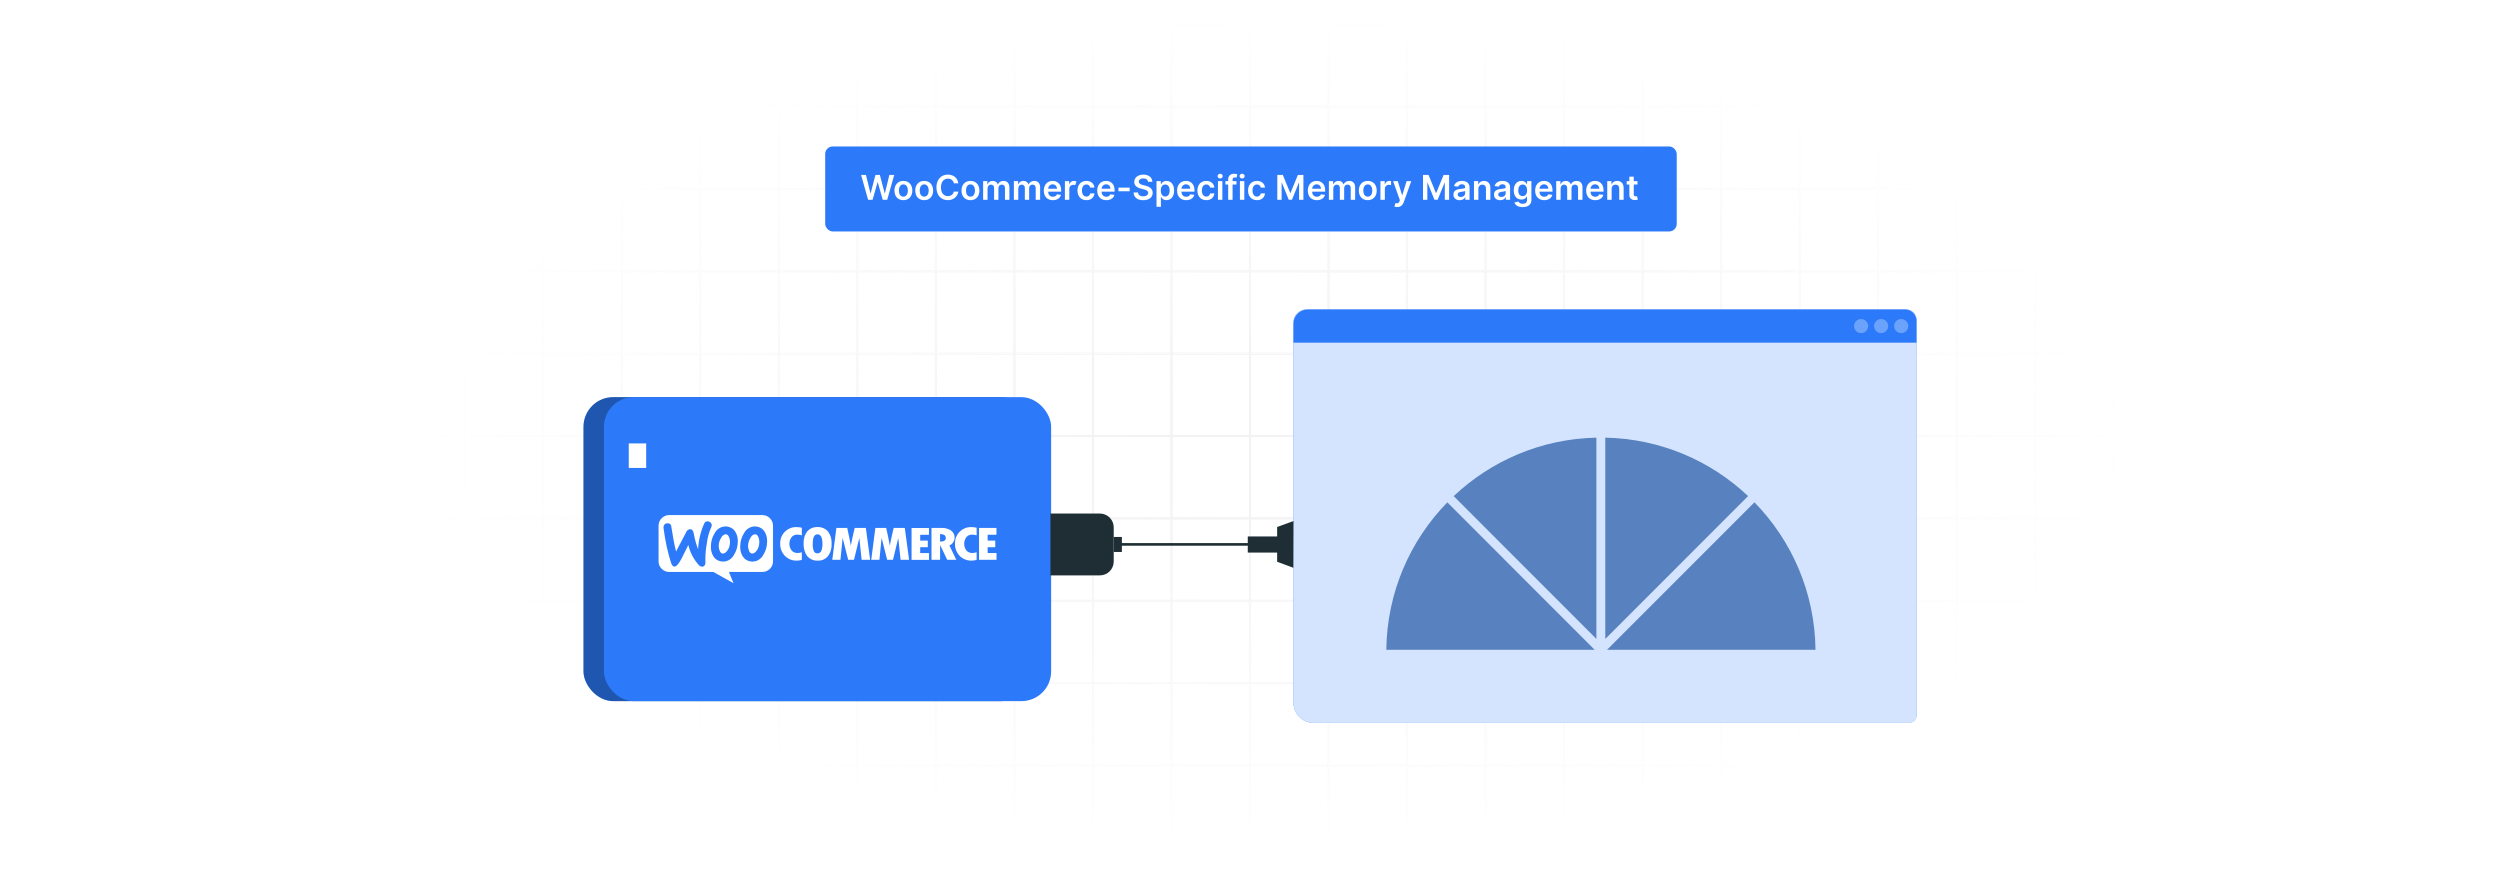 <?xml version="1.0" encoding="UTF-8"?>
<svg id="Layer_1" data-name="Layer 1" xmlns="http://www.w3.org/2000/svg" xmlns:xlink="http://www.w3.org/1999/xlink" viewBox="0 0 860 300">
  <defs>
    <filter id="luminosity-invert" x="39.647" y="-.272" width="782.115" height="300.272" color-interpolation-filters="sRGB" filterUnits="userSpaceOnUse">
      <feColorMatrix result="cm" values="-1 0 0 0 1 0 -1 0 0 1 0 0 -1 0 1 0 0 0 1 0"/>
    </filter>
    <radialGradient id="radial-gradient" cx="439.235" cy="148.479" fx="439.235" fy="148.479" r="298.487" gradientTransform="translate(0 74.962) scale(1 .495)" gradientUnits="userSpaceOnUse">
      <stop offset=".123" stop-color="#000" stop-opacity=".95"/>
      <stop offset="1" stop-color="#000" stop-opacity="0"/>
    </radialGradient>
    <mask id="mask" x="39.647" y="-.272" width="782.115" height="300.272" maskUnits="userSpaceOnUse">
      <g filter="url(#luminosity-invert)">
        <rect x="39.647" y="-.272" width="782.115" height="300.272" fill="url(#radial-gradient)"/>
      </g>
    </mask>
  </defs>
  <rect y="0" width="860" height="300" fill="#fff"/>
  <g mask="url(#mask)">
    <g opacity=".4">
      <path d="M808.41,291.922H51.59V8.078h756.819v283.845ZM52.09,291.422h755.819V8.578H52.09v282.845Z" fill="#e6e6e6" stroke="#d6d6d6" stroke-miterlimit="10" stroke-width=".25"/>
      <rect x="51.84" y="36.413" width="756.319" height=".5" fill="#e6e6e6" stroke="#d6d6d6" stroke-miterlimit="10" stroke-width=".25"/>
      <rect x="51.84" y="64.747" width="756.319" height=".5" fill="#e6e6e6" stroke="#d6d6d6" stroke-miterlimit="10" stroke-width=".25"/>
      <rect x="51.84" y="93.082" width="756.319" height=".5" fill="#e6e6e6" stroke="#d6d6d6" stroke-miterlimit="10" stroke-width=".25"/>
      <rect x="51.84" y="121.415" width="756.319" height=".5" fill="none" stroke="#d6d6d6" stroke-miterlimit="10" stroke-width=".25"/>
      <rect x="51.84" y="149.75" width="756.319" height=".5" fill="#e6e6e6" stroke="#d6d6d6" stroke-miterlimit="10" stroke-width=".25"/>
      <rect x="51.84" y="178.084" width="756.319" height=".5" fill="#e6e6e6" stroke="#d6d6d6" stroke-miterlimit="10" stroke-width=".25"/>
      <rect x="51.84" y="206.418" width="756.319" height=".5" fill="#e6e6e6" stroke="#d6d6d6" stroke-miterlimit="10" stroke-width=".25"/>
      <rect x="51.84" y="234.753" width="756.319" height=".5" fill="#e6e6e6" stroke="#d6d6d6" stroke-miterlimit="10" stroke-width=".25"/>
      <rect x="51.84" y="263.087" width="756.319" height=".5" fill="#e6e6e6" stroke="#d6d6d6" stroke-miterlimit="10" stroke-width=".25"/>
      <rect x="780.898" y="8.328" width=".5" height="283.345" fill="#e6e6e6" stroke="#d6d6d6" stroke-miterlimit="10" stroke-width=".25"/>
      <rect x="753.887" y="8.328" width=".5" height="283.345" fill="#e6e6e6" stroke="#d6d6d6" stroke-miterlimit="10" stroke-width=".25"/>
      <rect x="726.875" y="8.328" width=".5" height="283.345" fill="#e6e6e6" stroke="#d6d6d6" stroke-miterlimit="10" stroke-width=".25"/>
      <rect x="699.864" y="8.328" width=".5" height="283.345" fill="#e6e6e6" stroke="#d6d6d6" stroke-miterlimit="10" stroke-width=".25"/>
      <rect x="672.852" y="8.328" width=".5" height="283.345" fill="#e6e6e6" stroke="#d6d6d6" stroke-miterlimit="10" stroke-width=".25"/>
      <rect x="645.841" y="8.328" width=".5" height="283.345" fill="#e6e6e6" stroke="#d6d6d6" stroke-miterlimit="10" stroke-width=".25"/>
      <rect x="618.83" y="8.328" width=".5" height="283.345" fill="#e6e6e6" stroke="#d6d6d6" stroke-miterlimit="10" stroke-width=".25"/>
      <rect x="591.818" y="8.328" width=".5" height="283.345" fill="#e6e6e6" stroke="#d6d6d6" stroke-miterlimit="10" stroke-width=".25"/>
      <rect x="564.807" y="8.328" width=".5" height="283.345" fill="#e6e6e6" stroke="#d6d6d6" stroke-miterlimit="10" stroke-width=".25"/>
      <rect x="537.795" y="8.328" width=".5" height="283.345" fill="#e6e6e6" stroke="#d6d6d6" stroke-miterlimit="10" stroke-width=".25"/>
      <rect x="510.784" y="8.328" width=".5" height="283.345" fill="#e6e6e6" stroke="#d6d6d6" stroke-miterlimit="10" stroke-width=".25"/>
      <rect x="483.772" y="8.328" width=".5" height="283.345" fill="#e6e6e6" stroke="#d6d6d6" stroke-miterlimit="10" stroke-width=".25"/>
      <rect x="456.761" y="8.328" width=".5" height="283.345" fill="#e6e6e6" stroke="#d6d6d6" stroke-miterlimit="10" stroke-width=".25"/>
      <rect x="429.75" y="8.328" width=".5" height="283.345" fill="#e6e6e6" stroke="#d6d6d6" stroke-miterlimit="10" stroke-width=".25"/>
      <rect x="402.738" y="8.328" width=".5" height="283.345" fill="#e6e6e6" stroke="#d6d6d6" stroke-miterlimit="10" stroke-width=".25"/>
      <rect x="375.727" y="8.328" width=".5" height="283.345" fill="#e6e6e6" stroke="#d6d6d6" stroke-miterlimit="10" stroke-width=".25"/>
      <rect x="348.716" y="8.328" width=".5" height="283.345" fill="#e6e6e6" stroke="#d6d6d6" stroke-miterlimit="10" stroke-width=".25"/>
      <rect x="321.704" y="8.328" width=".5" height="283.345" fill="#e6e6e6" stroke="#d6d6d6" stroke-miterlimit="10" stroke-width=".25"/>
      <rect x="294.693" y="8.328" width=".5" height="283.345" fill="#e6e6e6" stroke="#d6d6d6" stroke-miterlimit="10" stroke-width=".25"/>
      <rect x="267.682" y="8.328" width=".5" height="283.345" fill="#e6e6e6" stroke="#d6d6d6" stroke-miterlimit="10" stroke-width=".25"/>
      <rect x="240.67" y="8.328" width=".5" height="283.345" fill="#e6e6e6" stroke="#d6d6d6" stroke-miterlimit="10" stroke-width=".25"/>
      <rect x="213.659" y="8.328" width=".5" height="283.345" fill="#e6e6e6" stroke="#d6d6d6" stroke-miterlimit="10" stroke-width=".25"/>
      <rect x="186.648" y="8.328" width=".5" height="283.345" fill="#e6e6e6" stroke="#d6d6d6" stroke-miterlimit="10" stroke-width=".25"/>
      <rect x="159.636" y="8.328" width=".5" height="283.345" fill="#e6e6e6" stroke="#d6d6d6" stroke-miterlimit="10" stroke-width=".25"/>
      <rect x="132.625" y="8.328" width=".5" height="283.345" fill="#e6e6e6" stroke="#d6d6d6" stroke-miterlimit="10" stroke-width=".25"/>
      <rect x="105.613" y="8.328" width=".5" height="283.345" fill="#e6e6e6" stroke="#d6d6d6" stroke-miterlimit="10" stroke-width=".25"/>
      <rect x="78.602" y="8.328" width=".5" height="283.345" fill="#e6e6e6" stroke="#d6d6d6" stroke-miterlimit="10" stroke-width=".25"/>
    </g>
  </g>
  <g>
    <g>
      <path d="M444.949,110.853v130.9c0,3.821,3.098,6.919,6.919,6.919h204.79c1.448,0,2.621-1.174,2.621-2.621V109.968c0-1.938-1.571-3.509-3.509-3.509h-206.428c-2.427,0-4.394,1.967-4.394,4.394Z" fill="#2c7afa"/>
      <path d="M444.949,110.853v130.9c0,3.821,3.098,6.919,6.919,6.919h204.79c1.448,0,2.621-1.174,2.621-2.621V109.968c0-1.938-1.571-3.509-3.509-3.509h-206.428c-2.427,0-4.394,1.967-4.394,4.394Z" fill="#fff" opacity=".8"/>
      <path d="M449.808,106.459h205.594c2.141,0,3.88,1.739,3.88,3.88v7.535h-214.333v-6.556c0-2.682,2.177-4.859,4.859-4.859Z" fill="#2c7afa"/>
      <path d="M656.429,112.167c0,1.34-1.086,2.425-2.425,2.425s-2.425-1.086-2.425-2.425,1.086-2.425,2.425-2.425,2.425,1.086,2.425,2.425Z" fill="#fff" opacity=".3"/>
      <path d="M649.536,112.167c0,1.34-1.086,2.425-2.425,2.425s-2.425-1.086-2.425-2.425,1.086-2.425,2.425-2.425,2.425,1.086,2.425,2.425Z" fill="#fff" opacity=".3"/>
      <path d="M642.642,112.167c0,1.34-1.086,2.425-2.425,2.425s-2.425-1.086-2.425-2.425,1.086-2.425,2.425-2.425,2.425,1.086,2.425,2.425Z" fill="#fff" opacity=".3"/>
    </g>
    <g>
      <g>
        <polygon points="444.949 179.229 439.336 181.282 439.336 193.256 444.902 195.313 444.949 179.229" fill="#1e2e34"/>
        <rect x="433.317" y="180.457" width="5.546" height="13.711" transform="translate(623.403 -248.777) rotate(90)" fill="#1e2e34"/>
      </g>
      <path d="M440.912,187.723h-56.388v-.904h56.388" fill="#1e2e34"/>
      <g>
        <g>
          <rect x="200.718" y="136.617" width="153.834" height="104.574" rx="10.213" ry="10.213" fill="#2c7afa"/>
          <g opacity=".3">
            <rect x="200.718" y="136.617" width="153.834" height="104.574" rx="10.213" ry="10.213"/>
          </g>
          <rect x="207.756" y="136.617" width="153.835" height="104.574" rx="10.213" ry="10.213" fill="#2c7afa"/>
          <g>
            <path d="M366.365,176.405h11.736c2.633,0,4.77,2.137,4.77,4.77v17.007h-21.276v-17.007c0-2.632,2.137-4.77,4.77-4.77Z" transform="translate(559.527 -184.94) rotate(90)" fill="#1e2e34"/>
            <rect x="381.942" y="185.891" width="5.164" height="2.805" transform="translate(571.818 -197.231) rotate(90)" fill="#1e2e34"/>
          </g>
        </g>
        <rect x="216.293" y="152.538" width="5.991" height="8.428" fill="#fff"/>
      </g>
    </g>
  </g>
  <g>
    <rect x="283.863" y="50.373" width="292.93" height="29.248" rx="2.6" ry="2.6" fill="#2c7afa"/>
    <g>
      <path d="M296.217,60.174h1.668l1.543,6.292h.08l1.647-6.292h1.518l1.652,6.297h.075l1.542-6.297h1.669l-2.417,8.562h-1.53l-1.714-6.008h-.067l-1.718,6.008h-1.53l-2.417-8.562Z" fill="#fff"/>
      <path d="M307.685,65.551c0-1.99,1.195-3.32,3.077-3.32s3.077,1.33,3.077,3.32c0,1.985-1.196,3.311-3.077,3.311s-3.077-1.325-3.077-3.311ZM312.304,65.546c0-1.175-.51-2.115-1.534-2.115-1.041,0-1.551.94-1.551,2.115s.51,2.103,1.551,2.103c1.024,0,1.534-.929,1.534-2.103Z" fill="#fff"/>
      <path d="M314.845,65.551c0-1.99,1.195-3.32,3.077-3.32s3.077,1.33,3.077,3.32c0,1.985-1.196,3.311-3.077,3.311s-3.077-1.325-3.077-3.311ZM319.464,65.546c0-1.175-.51-2.115-1.534-2.115-1.041,0-1.551.94-1.551,2.115s.51,2.103,1.551,2.103c1.024,0,1.534-.929,1.534-2.103Z" fill="#fff"/>
      <path d="M328.113,63.063c-.18-1.024-.995-1.613-2.036-1.613-1.4,0-2.387,1.074-2.387,3.006,0,1.965.995,3.006,2.383,3.006,1.024,0,1.844-.565,2.04-1.567l1.564.008c-.238,1.635-1.589,2.952-3.625,2.952-2.258,0-3.922-1.635-3.922-4.398,0-2.768,1.685-4.398,3.922-4.398,1.898,0,3.361,1.103,3.625,3.006h-1.564Z" fill="#fff"/>
      <path d="M330.762,65.551c0-1.99,1.196-3.32,3.077-3.32s3.077,1.33,3.077,3.32c0,1.985-1.195,3.311-3.077,3.311s-3.077-1.325-3.077-3.311ZM335.382,65.546c0-1.175-.51-2.115-1.534-2.115-1.041,0-1.551.94-1.551,2.115s.51,2.103,1.551,2.103c1.024,0,1.534-.929,1.534-2.103Z" fill="#fff"/>
      <path d="M338.198,62.315h1.446v1.091h.075c.268-.731.912-1.175,1.773-1.175.865,0,1.488.447,1.735,1.175h.067c.285-.715.995-1.175,1.928-1.175,1.179,0,2.007.762,2.007,2.195v4.311h-1.518v-4.076c0-.795-.485-1.154-1.095-1.154-.731,0-1.162.502-1.162,1.226v4.005h-1.484v-4.139c0-.661-.439-1.092-1.079-1.092-.652,0-1.179.535-1.179,1.325v3.905h-1.513v-6.422Z" fill="#fff"/>
      <path d="M348.771,62.315h1.446v1.091h.075c.268-.731.912-1.175,1.773-1.175.865,0,1.488.447,1.735,1.175h.067c.285-.715.995-1.175,1.928-1.175,1.179,0,2.007.762,2.007,2.195v4.311h-1.518v-4.076c0-.795-.485-1.154-1.095-1.154-.731,0-1.162.502-1.162,1.226v4.005h-1.484v-4.139c0-.661-.439-1.092-1.079-1.092-.652,0-1.179.535-1.179,1.325v3.905h-1.513v-6.422Z" fill="#fff"/>
      <path d="M359.067,65.564c0-1.982,1.2-3.333,3.04-3.333,1.581,0,2.935.991,2.935,3.245v.464h-4.474c.013,1.1.661,1.743,1.639,1.743.652,0,1.154-.284,1.359-.828l1.413.159c-.268,1.116-1.296,1.848-2.793,1.848-1.935,0-3.119-1.283-3.119-3.298ZM363.591,64.919c-.008-.874-.594-1.509-1.463-1.509-.903,0-1.509.69-1.555,1.509h3.019Z" fill="#fff"/>
      <path d="M366.324,62.315h1.467v1.07h.067c.234-.744.845-1.162,1.585-1.162.347,0,.636.092.861.234l-.468,1.254c-.163-.075-.351-.134-.598-.134-.79,0-1.401.572-1.401,1.384v3.775h-1.513v-6.422Z" fill="#fff"/>
      <path d="M370.652,65.551c0-1.961,1.188-3.32,3.069-3.32,1.568,0,2.655.916,2.76,2.309h-1.447c-.117-.619-.565-1.088-1.292-1.088-.932,0-1.555.778-1.555,2.074,0,1.312.61,2.103,1.555,2.103.665,0,1.163-.397,1.292-1.087h1.447c-.109,1.363-1.137,2.32-2.752,2.32-1.919,0-3.077-1.367-3.077-3.311Z" fill="#fff"/>
      <path d="M377.453,65.564c0-1.982,1.2-3.333,3.039-3.333,1.581,0,2.935.991,2.935,3.245v.464h-4.474c.013,1.1.661,1.743,1.639,1.743.652,0,1.154-.284,1.359-.828l1.413.159c-.268,1.116-1.296,1.848-2.793,1.848-1.935,0-3.119-1.283-3.119-3.298ZM381.977,64.919c-.008-.874-.594-1.509-1.463-1.509-.903,0-1.509.69-1.555,1.509h3.019Z" fill="#fff"/>
      <path d="M388.601,65.793h-3.854v-1.246h3.854v1.246Z" fill="#fff"/>
      <path d="M393.303,61.37c-.97,0-1.547.473-1.551,1.117-.008.715.752,1.012,1.455,1.179l.803.2c1.288.306,2.513.982,2.517,2.467-.004,1.51-1.196,2.534-3.248,2.534-1.994,0-3.261-.958-3.324-2.659h1.526c.063.898.815,1.334,1.785,1.334,1.012,0,1.706-.489,1.71-1.222-.004-.664-.615-.953-1.539-1.187l-.975-.251c-1.409-.364-2.283-1.07-2.283-2.3-.004-1.514,1.346-2.525,3.144-2.525,1.823,0,3.057,1.024,3.086,2.471h-1.493c-.08-.728-.69-1.158-1.614-1.158Z" fill="#fff"/>
      <path d="M397.841,62.315h1.488v1.062h.088c.23-.464.702-1.145,1.835-1.145,1.484,0,2.65,1.163,2.65,3.304,0,2.115-1.133,3.315-2.647,3.315-1.103,0-1.601-.657-1.839-1.125h-.063v3.42h-1.513v-8.83ZM400.834,67.608c1,0,1.526-.878,1.526-2.082,0-1.195-.519-2.053-1.526-2.053-.974,0-1.509.807-1.509,2.053s.543,2.082,1.509,2.082Z" fill="#fff"/>
      <path d="M404.922,65.564c0-1.982,1.2-3.333,3.04-3.333,1.581,0,2.935.991,2.935,3.245v.464h-4.474c.013,1.1.661,1.743,1.639,1.743.652,0,1.154-.284,1.359-.828l1.413.159c-.268,1.116-1.296,1.848-2.793,1.848-1.935,0-3.119-1.283-3.119-3.298ZM409.446,64.919c-.008-.874-.594-1.509-1.463-1.509-.903,0-1.509.69-1.555,1.509h3.019Z" fill="#fff"/>
      <path d="M411.902,65.551c0-1.961,1.187-3.32,3.068-3.32,1.568,0,2.655.916,2.76,2.309h-1.447c-.117-.619-.565-1.088-1.292-1.088-.932,0-1.555.778-1.555,2.074,0,1.312.61,2.103,1.555,2.103.665,0,1.163-.397,1.292-1.087h1.447c-.109,1.363-1.137,2.32-2.751,2.32-1.919,0-3.077-1.367-3.077-3.311Z" fill="#fff"/>
      <path d="M418.861,60.584c0-.456.393-.824.878-.824.481,0,.874.368.874.824,0,.451-.393.819-.874.819-.485,0-.878-.368-.878-.819ZM418.978,62.315h1.513v6.422h-1.513v-6.422Z" fill="#fff"/>
      <path d="M425.343,63.486h-1.334v5.251h-1.513v-5.251h-.949v-1.171h.949v-.606c0-1.296.891-1.935,2.007-1.935.522,0,.953.108,1.15.176l-.306,1.171c-.125-.038-.326-.093-.565-.093-.564,0-.773.28-.773.782v.506h1.334v1.171Z" fill="#fff"/>
      <path d="M426.415,60.584c0-.456.393-.824.878-.824.481,0,.874.368.874.824,0,.451-.393.819-.874.819-.485,0-.878-.368-.878-.819ZM426.532,62.315h1.513v6.422h-1.513v-6.422Z" fill="#fff"/>
      <path d="M429.325,65.551c0-1.961,1.188-3.32,3.069-3.32,1.567,0,2.654.916,2.759,2.309h-1.446c-.117-.619-.565-1.088-1.292-1.088-.933,0-1.556.778-1.556,2.074,0,1.312.611,2.103,1.556,2.103.665,0,1.162-.397,1.292-1.087h1.446c-.108,1.363-1.137,2.32-2.751,2.32-1.919,0-3.077-1.367-3.077-3.311Z" fill="#fff"/>
      <path d="M441.29,60.174l2.543,6.204h.1l2.542-6.204h1.898v8.562h-1.488v-5.883h-.08l-2.366,5.857h-1.112l-2.366-5.87h-.079v5.896h-1.488v-8.562h1.897Z" fill="#fff"/>
      <path d="M449.882,65.564c0-1.982,1.199-3.333,3.039-3.333,1.581,0,2.936.991,2.936,3.245v.464h-4.474c.013,1.1.66,1.743,1.639,1.743.652,0,1.154-.284,1.358-.828l1.413.159c-.268,1.116-1.296,1.848-2.792,1.848-1.937,0-3.119-1.283-3.119-3.298ZM454.405,64.919c-.008-.874-.594-1.509-1.463-1.509-.903,0-1.51.69-1.556,1.509h3.019Z" fill="#fff"/>
      <path d="M457.137,62.315h1.447v1.091h.075c.268-.731.911-1.175,1.772-1.175.865,0,1.488.447,1.735,1.175h.066c.284-.715.995-1.175,1.928-1.175,1.179,0,2.007.762,2.007,2.195v4.311h-1.518v-4.076c0-.795-.485-1.154-1.096-1.154-.731,0-1.162.502-1.162,1.226v4.005h-1.484v-4.139c0-.661-.44-1.092-1.079-1.092-.651,0-1.179.535-1.179,1.325v3.905h-1.514v-6.422Z" fill="#fff"/>
      <path d="M467.435,65.551c0-1.99,1.195-3.32,3.077-3.32,1.881,0,3.077,1.33,3.077,3.32,0,1.985-1.196,3.311-3.077,3.311-1.882,0-3.077-1.325-3.077-3.311ZM472.055,65.546c0-1.175-.511-2.115-1.535-2.115-1.041,0-1.551.94-1.551,2.115s.51,2.103,1.551,2.103c1.024,0,1.535-.929,1.535-2.103Z" fill="#fff"/>
      <path d="M474.87,62.315h1.468v1.07h.067c.233-.744.849-1.162,1.584-1.162.167,0,.405.017.544.042v1.392c-.13-.042-.447-.088-.703-.088-.832,0-1.446.577-1.446,1.393v3.775h-1.514v-6.422Z" fill="#fff"/>
      <path d="M479.676,71.066l.351-1.213c.661.192,1.1.134,1.385-.572l.15-.41-2.329-6.556h1.605l1.48,4.85h.066l1.484-4.85h1.609l-2.592,7.258c-.359,1.012-1.087,1.664-2.258,1.664-.443,0-.782-.101-.953-.171Z" fill="#fff"/>
      <path d="M491.415,60.174l2.541,6.204h.101l2.542-6.204h1.898v8.562h-1.488v-5.883h-.08l-2.366,5.857h-1.112l-2.366-5.87h-.079v5.896h-1.488v-8.562h1.898Z" fill="#fff"/>
      <path d="M499.981,66.935c0-1.447,1.191-1.819,2.438-1.953,1.133-.121,1.589-.142,1.589-.576v-.025c0-.632-.385-.991-1.087-.991-.74,0-1.167.377-1.317.815l-1.413-.2c.335-1.171,1.371-1.773,2.722-1.773,1.226,0,2.609.511,2.609,2.208v4.298h-1.455v-.882h-.051c-.275.539-.878,1.012-1.885,1.012-1.226,0-2.149-.669-2.149-1.932ZM504.011,66.433v-.757c-.196.159-.99.26-1.388.314-.678.097-1.184.339-1.184.92,0,.556.452.845,1.083.845.911,0,1.488-.606,1.488-1.321Z" fill="#fff"/>
      <path d="M508.562,68.737h-1.514v-6.422h1.447v1.091h.075c.292-.715.953-1.175,1.915-1.175,1.325,0,2.203.878,2.198,2.417v4.089h-1.513v-3.854c0-.857-.469-1.372-1.25-1.372-.799,0-1.359.535-1.359,1.464v3.763Z" fill="#fff"/>
      <path d="M513.929,66.935c0-1.447,1.191-1.819,2.438-1.953,1.133-.121,1.589-.142,1.589-.576v-.025c0-.632-.385-.991-1.087-.991-.74,0-1.167.377-1.317.815l-1.413-.2c.335-1.171,1.371-1.773,2.722-1.773,1.226,0,2.609.511,2.609,2.208v4.298h-1.455v-.882h-.051c-.275.539-.878,1.012-1.885,1.012-1.226,0-2.149-.669-2.149-1.932ZM517.959,66.433v-.757c-.196.159-.99.26-1.388.314-.678.097-1.184.339-1.184.92,0,.556.452.845,1.083.845.911,0,1.488-.606,1.488-1.321Z" fill="#fff"/>
      <path d="M520.954,69.657l1.363-.33c.185.351.586.781,1.497.781.861,0,1.488-.389,1.488-1.309v-1.217h-.075c-.234.473-.748,1.062-1.848,1.062-1.48,0-2.647-1.045-2.647-3.14,0-2.111,1.166-3.274,2.65-3.274,1.133,0,1.613.682,1.844,1.145h.084v-1.062h1.492v6.526c0,1.618-1.279,2.412-3.015,2.412-1.635,0-2.559-.723-2.835-1.597ZM525.312,65.497c0-1.217-.535-2.023-1.51-2.023-1.008,0-1.526.857-1.526,2.023,0,1.184.527,1.961,1.526,1.961.966,0,1.51-.736,1.51-1.961Z" fill="#fff"/>
      <path d="M528.086,65.564c0-1.982,1.199-3.333,3.039-3.333,1.581,0,2.936.991,2.936,3.245v.464h-4.474c.013,1.1.66,1.743,1.639,1.743.652,0,1.154-.284,1.358-.828l1.413.159c-.268,1.116-1.296,1.848-2.792,1.848-1.937,0-3.119-1.283-3.119-3.298ZM532.609,64.919c-.009-.874-.594-1.509-1.463-1.509-.903,0-1.51.69-1.556,1.509h3.019Z" fill="#fff"/>
      <path d="M535.341,62.315h1.447v1.091h.075c.268-.731.911-1.175,1.772-1.175.865,0,1.488.447,1.735,1.175h.066c.284-.715.995-1.175,1.928-1.175,1.179,0,2.007.762,2.007,2.195v4.311h-1.518v-4.076c0-.795-.485-1.154-1.096-1.154-.731,0-1.162.502-1.162,1.226v4.005h-1.484v-4.139c0-.661-.44-1.092-1.079-1.092-.651,0-1.179.535-1.179,1.325v3.905h-1.514v-6.422Z" fill="#fff"/>
      <path d="M545.639,65.564c0-1.982,1.199-3.333,3.039-3.333,1.581,0,2.936.991,2.936,3.245v.464h-4.474c.013,1.1.66,1.743,1.639,1.743.652,0,1.154-.284,1.358-.828l1.413.159c-.268,1.116-1.296,1.848-2.792,1.848-1.937,0-3.119-1.283-3.119-3.298ZM550.162,64.919c-.009-.874-.594-1.509-1.463-1.509-.903,0-1.51.69-1.556,1.509h3.019Z" fill="#fff"/>
      <path d="M554.407,68.737h-1.514v-6.422h1.447v1.091h.075c.292-.715.953-1.175,1.915-1.175,1.325,0,2.203.878,2.198,2.417v4.089h-1.513v-3.854c0-.857-.469-1.372-1.25-1.372-.799,0-1.359.535-1.359,1.464v3.763Z" fill="#fff"/>
      <path d="M563.282,63.486h-1.267v3.319c0,.61.305.744.685.744.189,0,.359-.037.443-.059l.255,1.184c-.163.054-.46.138-.891.15-1.137.033-2.016-.56-2.007-1.769v-3.57h-.911v-1.171h.911v-1.539h1.514v1.539h1.267v1.171Z" fill="#fff"/>
    </g>
  </g>
  <g>
    <polygon points="550.69 223.489 550.69 223.49 550.69 223.538 550.691 223.538 550.691 223.49 550.69 223.489" fill="#5882bf"/>
    <path d="M552.803,223.538h71.734c-.222-19.741-8.189-37.621-21.006-50.745l-50.728,50.745Z" fill="#5882bf"/>
    <path d="M476.892,223.538h71.684l-50.696-50.727c-12.806,13.123-20.766,30.995-20.989,50.727Z" fill="#5882bf"/>
    <polygon points="550.69 223.489 550.69 223.49 550.69 223.538 550.691 223.538 550.691 223.49 550.69 223.489" fill="#5882bf"/>
    <path d="M500.063,170.666l49.097,49.13v-69.245c-18.997.399-36.229,7.969-49.097,20.115Z" fill="#5882bf"/>
    <polygon points="550.69 223.489 550.691 223.49 550.691 223.488 550.69 223.489" fill="#5882bf"/>
    <polygon points="550.69 223.49 550.69 223.489 550.69 223.488 550.69 223.49" fill="#5882bf"/>
    <path d="M552.219,219.797l49.13-49.148c-12.878-12.146-30.122-19.713-49.13-20.099v69.246Z" fill="#5882bf"/>
  </g>
  <path d="M281.202,183.807c1.13,0,1.714,1.056,1.714,3.196.008.112.012.244.012.379,0,.832-.178,1.625-.503,2.337l.015-.035c-.255.406-.7.673-1.207.673h-.066.004-.039c-.488,0-.909-.271-1.13-.666l-.004-.008c-.271-.658-.43-1.424-.43-2.225,0-.174.008-.348.023-.522v.023c0-2.113.534-3.15,1.61-3.15v-.004ZM259.752,183.78c-.638.077-1.173.468-1.447,1.01l-.004.012c-.608.84-.968,1.892-.968,3.03v.07-.004c.008.53.112,1.033.302,1.494l-.012-.027c.236.631.565.96.948,1.041.043.004.093.008.139.008.464,0,.878-.201,1.165-.519h0c.631-.623,1.068-1.444,1.219-2.357l.004-.023c.066-.356.108-.766.112-1.188v-.004c-.008-.53-.112-1.033-.302-1.494l.012.027c-.244-.631-.561-.96-.948-1.041-.066-.015-.139-.027-.217-.027h-.004v-.008ZM249.663,183.78c-.638.077-1.176.468-1.451,1.01l-.004.012c-.608.84-.968,1.892-.968,3.03v.07-.004c.008.53.112,1.033.302,1.494l-.012-.027c.236.631.565.96.948,1.041.043.004.093.008.139.008.464,0,.878-.201,1.165-.519h0c.631-.623,1.068-1.444,1.219-2.357l.004-.023c.07-.344.112-.739.112-1.142v-.054.004c-.008-.53-.112-1.033-.302-1.494l.012.027c-.244-.631-.561-.96-.948-1.041-.066-.015-.139-.027-.217-.027h-.004l.004-.008ZM323.384,183.726c.054-.004.116-.008.182-.008.491,0,.952.132,1.347.36l-.012-.008c.275.232.449.577.449.96,0,.05-.004.097-.008.143v-.008c0,.756-.653,1.143-1.958,1.161v-2.612.012ZM313.577,181.632v10.967h6.006v-2.341h-3.038v-2.016h2.62v-2.268h-2.616v-2.008h3.015v-2.333h-5.987ZM336.793,181.613v10.967h6.006v-2.341h-3.053v-2.005h2.616v-2.268h-2.616v-2.016h3.034v-2.341l-5.987.004ZM320.435,181.613v10.967h2.96v-4.992h.058l2.392,4.988h3.123l-2.368-4.934c1.049-.457,1.776-1.478,1.792-2.67v-.097c0-.968-.476-1.827-1.204-2.349l-.008-.008c-.848-.569-1.889-.909-3.011-.909-.101,0-.197.004-.298.008h.015l-3.452-.004ZM301.117,181.613l-1.405,10.967h2.806l.755-7.55,1.919,7.55h1.997l1.815-7.531.801,7.531h2.922l-1.478-10.967h-3.823l-.577,2.461c-.147.631-.29,1.277-.418,1.939l-.321,1.707c-.306-1.707-.728-3.734-1.258-6.103l-3.734-.004ZM287.711,181.613l-1.405,10.967h2.806l.755-7.55,1.912,7.55h1.997l1.834-7.531.793,7.531h2.922l-1.474-10.967h-3.831l-.581,2.461c-.147.631-.29,1.277-.422,1.939l-.325,1.703c-.374-2.043-.791-4.077-1.25-6.103h-3.731ZM334.2,181.323c-.066-.004-.147-.004-.225-.004-3.011,0-5.453,2.442-5.453,5.453,0,.066,0,.132.004.197v-.008c-.004.081-.008.174-.008.267,0,1.548.608,2.957,1.598,3.998l-.004-.004c1.014,1.01,2.407,1.633,3.951,1.633.077,0,.155,0,.232-.004h-.012c.6-.008,1.176-.097,1.718-.263l-.043.012v-2.616c-.437.143-.94.232-1.459.248h-.104c-.77,0-1.463-.329-1.946-.855h0c-.484-.635-.774-1.436-.774-2.31,0-.859.282-1.652.762-2.291l-.008.012c.445-.538,1.115-.878,1.861-.878h.066-.004c.573.004,1.126.089,1.649.248l-.043-.012v-2.6c-.511-.139-1.095-.217-1.699-.217h-.062.004l-.004-.004ZM274.07,181.323c-.066-.004-.147-.004-.224-.004-3.011,0-5.453,2.442-5.453,5.453,0,.066,0,.132.004.197v-.008c-.004.081-.008.174-.008.267,0,1.548.608,2.957,1.598,3.998l-.004-.004c1.01,1.01,2.407,1.633,3.947,1.633.077,0,.155,0,.236-.004h-.012c.6-.008,1.176-.097,1.718-.263l-.043.012v-2.616c-.437.143-.94.232-1.459.248h-.104c-.77,0-1.463-.329-1.946-.855h0c-.484-.635-.774-1.436-.774-2.31,0-.859.282-1.652.762-2.291l-.008.012c.445-.538,1.115-.878,1.861-.878h.066-.004c.577.004,1.126.089,1.649.248l-.043-.012v-2.6c-.511-.139-1.095-.217-1.703-.217h-.062.004v-.004ZM281.171,181.311c-.066-.004-.139-.004-.217-.004-1.296,0-2.461.569-3.258,1.474l-.004.004c-.782,1.029-1.254,2.33-1.254,3.742,0,.143.004.282.015.422v-.019c-.008.135-.015.29-.015.449,0,1.478.468,2.844,1.269,3.959l-.015-.019c.805.944,1.997,1.54,3.328,1.54.097,0,.194-.004.29-.008h-.012c.07.004.155.008.236.008,1.32,0,2.496-.596,3.285-1.529l.004-.008c.782-1.076,1.254-2.419,1.254-3.878,0-.139-.004-.282-.012-.422v.019c.008-.124.012-.267.012-.41,0-1.447-.476-2.786-1.285-3.862l.012.015c-.836-.913-2.032-1.482-3.359-1.482-.097,0-.194.004-.286.008h.012ZM259.678,181.087c.31,0,.611.035.898.101l-.027-.004c1.115.213,2.035.905,2.558,1.85l.008.019c.491.855.778,1.877.778,2.972,0,.07,0,.139-.004.209v-.012.081c0,1.652-.468,3.2-1.277,4.512l.019-.039c-.704,1.416-2.124,2.384-3.777,2.422h-.004c-.314-.008-.611-.043-.902-.112l.027.004c-1.115-.213-2.039-.902-2.562-1.842l-.008-.019c-.488-.871-.778-1.908-.778-3.015,0-.062,0-.124.004-.186v.008-.081c0-1.649.468-3.189,1.281-4.497l-.019.035c.708-1.413,2.124-2.372,3.773-2.411h.004l.008.004ZM249.586,181.087c.31,0,.611.035.898.101l-.027-.004c1.115.221,2.032.909,2.558,1.85l.012.019c.491.855.782,1.885.782,2.98,0,.066,0,.132-.004.197v-.008.07c0,1.656-.468,3.208-1.281,4.52l.019-.039c-.704,1.416-2.124,2.384-3.777,2.422h-.004c-.314-.008-.611-.043-.902-.112l.027.004c-1.115-.213-2.039-.902-2.562-1.842l-.012-.019c-.484-.867-.77-1.9-.77-2.999,0-.07,0-.135.004-.205v.012-.097c0-1.641.464-3.177,1.273-4.477l-.019.035c.708-1.413,2.124-2.372,3.773-2.411h.004l.008.004ZM243.324,179.341h.147c.333.008.635.128.871.325h-.004c.282.217.472.542.499.917v.004c.004.035.004.073.004.116,0,.24-.062.468-.166.666l.004-.008c-.774,1.695-1.327,3.657-1.552,5.72l-.008.085c-.298,1.587-.468,3.417-.468,5.282,0,.302.004.6.012.898v-.043c.008.062.012.135.012.209,0,.31-.073.604-.205.859l.004-.012c-.159.325-.476.553-.848.581h-.012c-.511,0-.964-.232-1.265-.596l-.004-.004c-1.676-1.889-2.914-4.199-3.537-6.749l-.023-.108c-1.047,2.059-1.819,3.604-2.314,4.636-.948,1.823-1.757,2.752-2.43,2.798-.437.035-.805-.333-1.13-1.103-1.142-3.487-2.07-7.624-2.616-11.877l-.035-.348c-.012-.066-.019-.143-.019-.224,0-.321.104-.615.282-.855l-.004.004c.236-.302.604-.495,1.014-.495h.004c.07-.015.147-.023.228-.023.646,0,1.169.522,1.169,1.169v.008h0c.499,3.367,1.053,6.219,1.629,8.552l3.522-6.718c.201-.511.654-.882,1.204-.964h.008c.708-.05,1.149.403,1.323,1.354.375,2.094.902,3.939,1.594,5.704l-.07-.201c.166-3.239.936-6.261,2.194-9.009l-.062.155c.194-.406.588-.689,1.053-.712h.004l-.008.008ZM230.202,177.186h0c-2.016,0-3.653,1.637-3.653,3.653v.019h0v12.233c0,2.024,1.641,3.665,3.665,3.665h15.189l6.931,3.87-1.579-3.87h11.497c2.024,0,3.669-1.641,3.669-3.669v-.004h0v-12.233c0-2.024-1.641-3.669-3.669-3.669h-.004l-32.046.004Z" fill="#fff"/>
</svg>